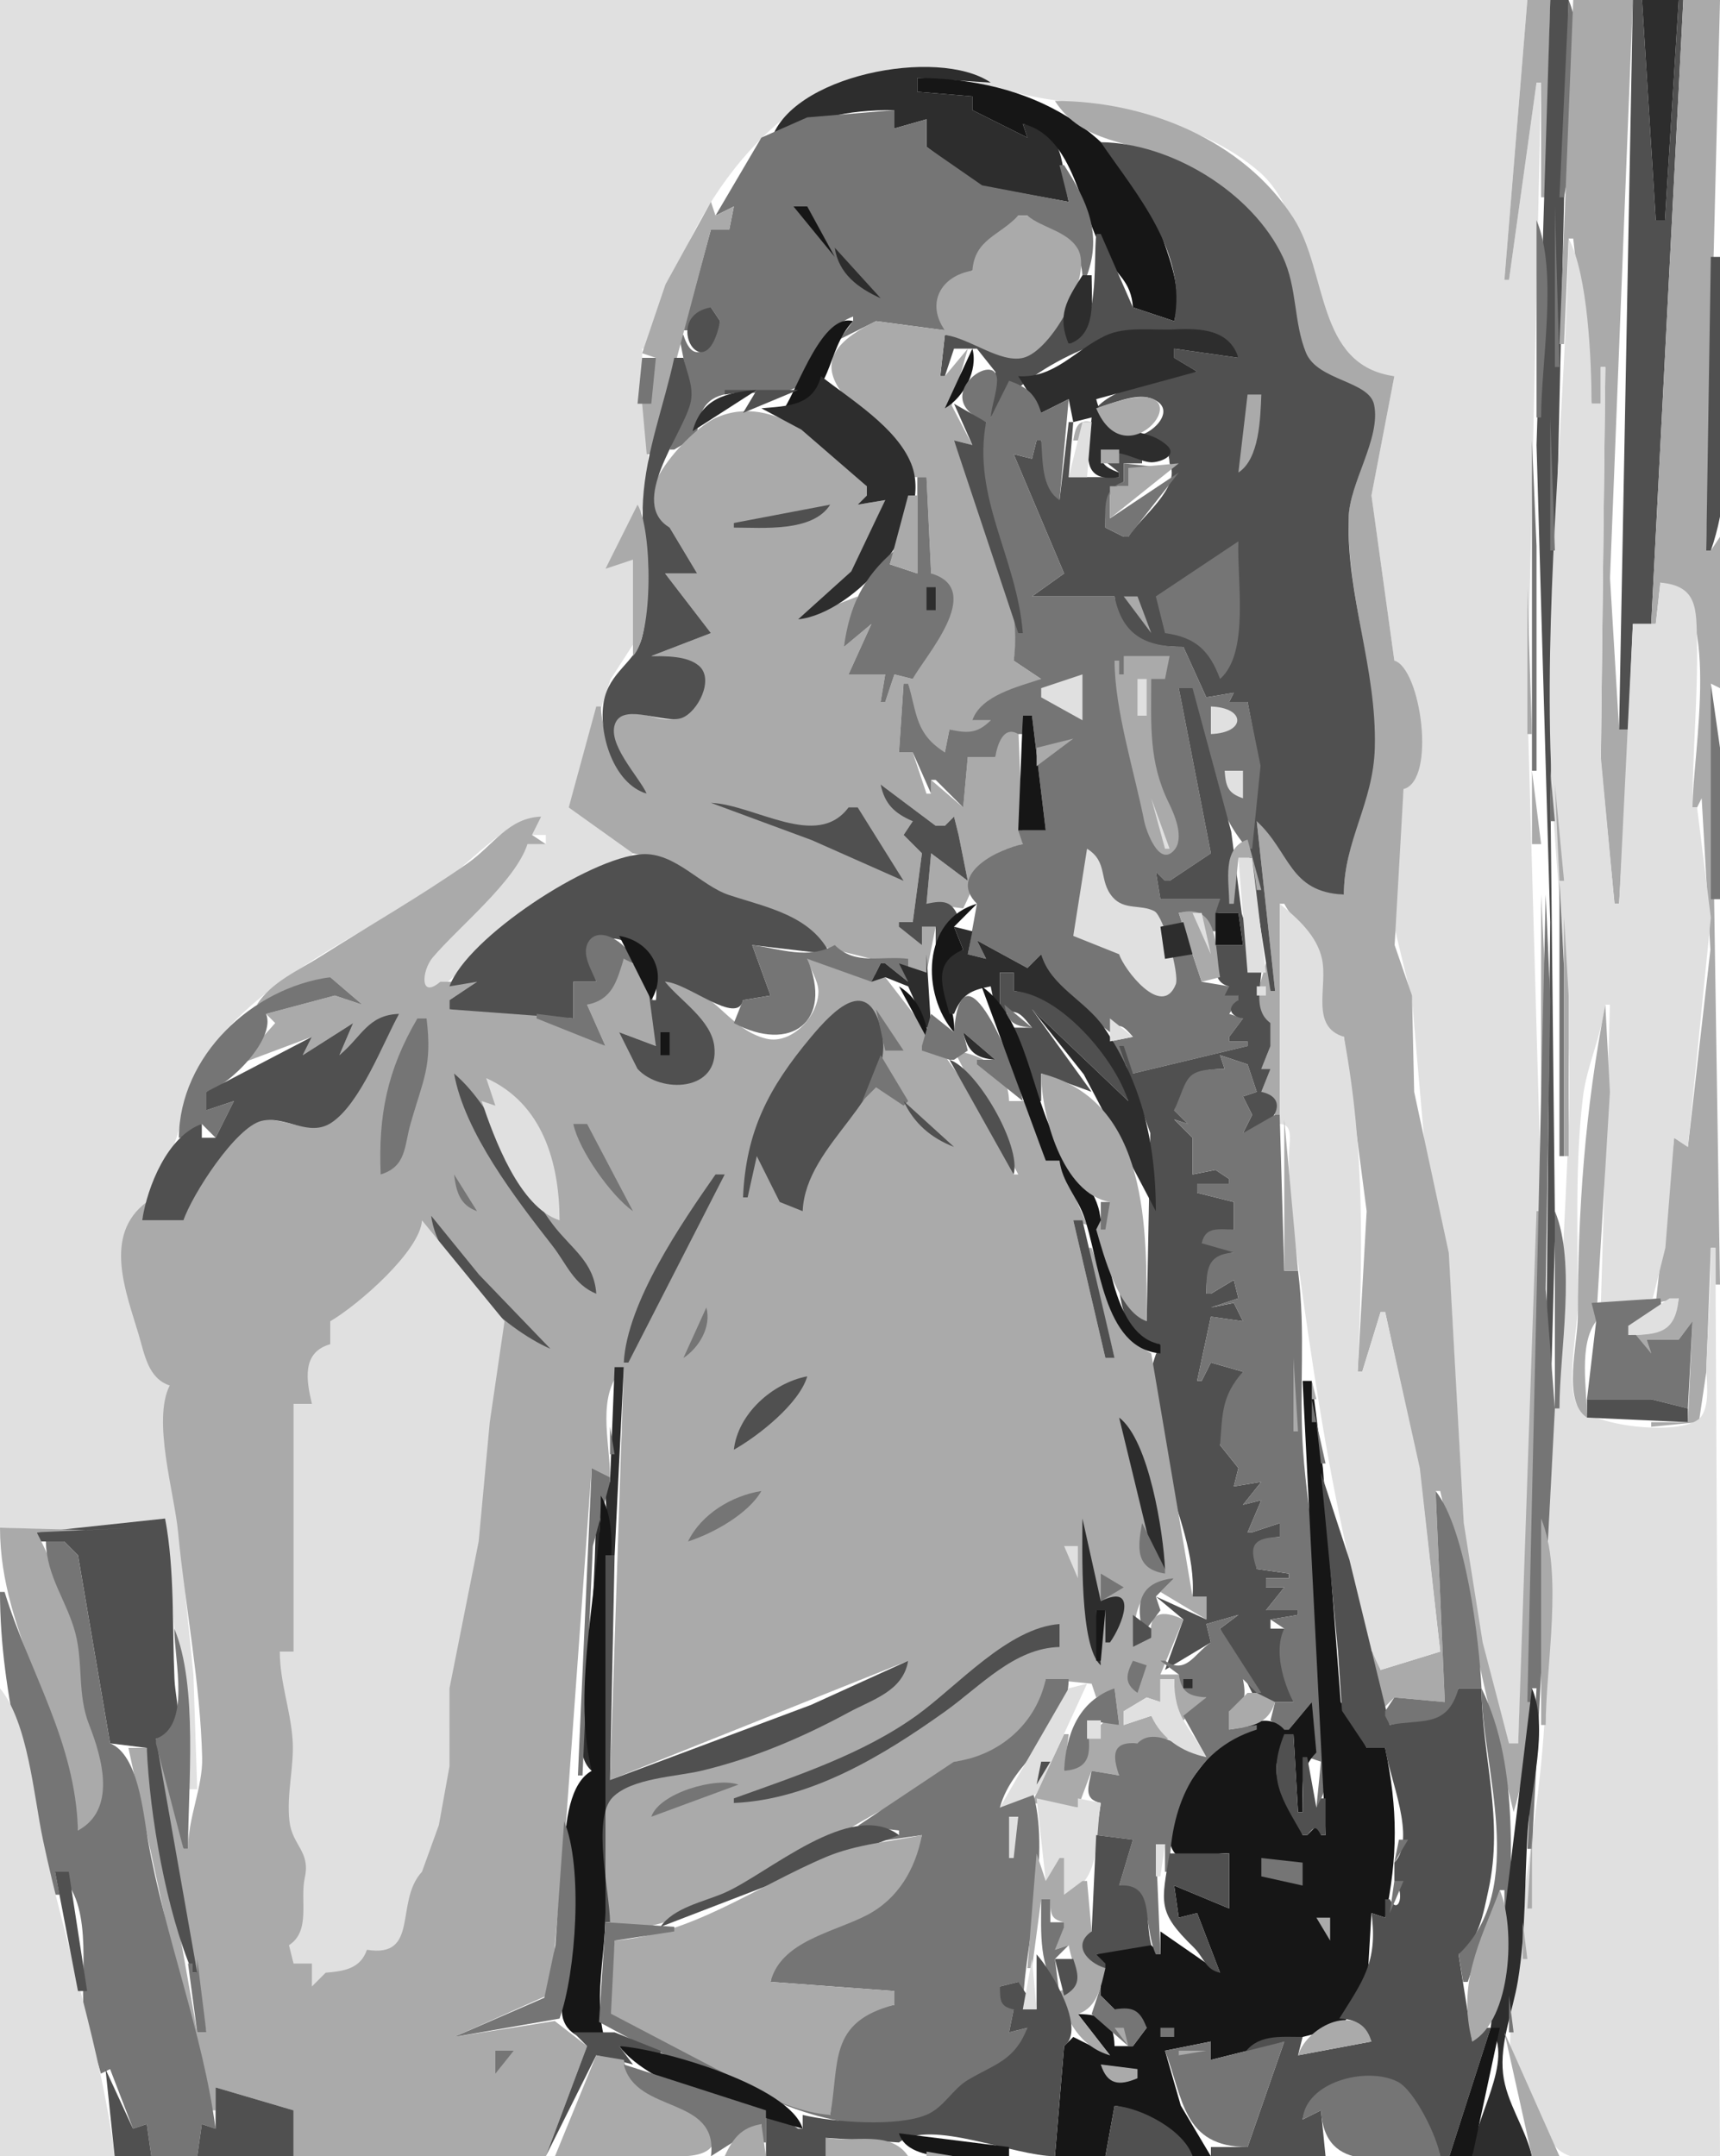 <?xml version="1.0"?>
<svg
    xmlns:rdf="http://www.w3.org/1999/02/22-rdf-syntax-ns#"
    xmlns="http://www.w3.org/2000/svg"
    xmlns:cc="http://web.resource.org/cc/"
    xmlns:xlink="http://www.w3.org/1999/xlink"
    xmlns:dc="http://purl.org/dc/elements/1.1/"
    xmlns:svg="http://www.w3.org/2000/svg"
    xmlns:inkscape="http://www.inkscape.org/namespaces/inkscape"
    xmlns:sodipodi="http://sodipodi.sourceforge.net/DTD/sodipodi-0.dtd"
    xmlns:ns1="http://sozi.baierouge.fr"
    viewBox="0 0 375 470"
  >
  <path
      d="m0 0v333l19 0.73 17-2.73 5 59h2l-0.83-25-4.259-42-0.911-21c-4.455-2.43-5.389-7.35-6.742-12-4.622-15.89-2.216-21.24 5.572-35.58 4.375-8.05 4.202-17.48 9.729-25.24 11.5-16.13 33.156-25.42 49.441-35.77 6.84-4.35 15.08-14.8 23-15.41l-2 4h3v2h-4c-3.57 6.7-11.94 14.62-17.124 20.54-2.282 2.6-7.332 5.92-6.067 10.12 1.498 4.98 9.211-3.98 10.611-5.22 10.62-9.35 27.52-14.35 36.58-24.44v-1l-15-8 9.14-27.96 5.26-8.14-0.4-17.9-6 2c1.63-3.21 4.94-5.09 6.41-8.3 5.47-11.94 1.49-27.21 1.59-39.7h3c3-23.722 22.5-55.499 48-59.675 14.24-2.332 24.59 3.442 38 5.375 15.6 2.249 32.93 4.918 45.52 15.724 13.44 11.527 9.62 42.937 29.48 44.576l-5 26 5 36c5.91 3.62 8.64 24.34 2 28l-2.49 28 4.34 18 3.92 45 4.1 11.04 3.26 58.87 4.12 26.05 5.75 21.04h2l4.98-121-2.98-106 3-135h-1l-6 43h-1l5-61h-333z"
      fill="#e0e0e0"
  />
  <path
      d="m333 0l-5 61h1l6-43h1v25h1l1-43h-5z"
      fill="#aaa"
  />
  <path
      d="m338 0l-3 97 2.98 104-0.98 107h1l1.04-39-1-95 3.96-174h-4z"
      fill="#505050"
  />
  <path
      d="m342 0l-2 43h1c2.08-11.219 5.48-32.326 1-43z"
      fill="#757575"
  />
  <path
      d="m343 0l-3 75h1l1-23h1l4 36h2v-8h1l-0.98 85.98 2.98 31.02h1l3-50h-1v12h-2l-1.98-33 4.98-126h-13z"
      fill="#aaa"
  />
  <path
      d="m356 0l-3 159h2l1-23h4l7-136h-1l-3 48h-2l-3-48h-2z"
      fill="#505050"
  />
  <path
      d="m358 0l3 48h2l3-48h-8z"
      fill="#2d2d2d"
  />
  <path
      d="m367 0l-7 136h1l1-9c13.81 2.59 7 37.56 7 49h1l1-2 1.91 33-4.91 43-3-2-4 36 5-1c-1.1 6.88-4.53 7.98-11 8l5 4-1-3h7l3-4-1 22h-8v1l10.4-1.03 1.62-10.97 0.98-27h1v8h1l-2-131 2 1v-33l-2 3h-1l3-120h-8z"
      fill="#aaa"
  />
  <path
      d="m168 31c9.38-5.39 16.08-7 27-7v4l7-2v6l11.23 8.397 19.77 3.603c-1.77-7.995-0.36-15.544-10-17l1 3-12-6v-3l-12-1v-3l16 1c-11.5-7.856-44.18-1.567-48 13z"
      fill="#2d2d2d"
  />
  <path
      d="m200 17v3l12 1v3l12 6-1-3c11.26 2.715 12.53 19.373 17.81 28.447 2.63 4.508 5.81 5.802 6.19 11.553l9 3c1.72-6.238-0.46-12.122-2.5-18-8.4-24.181-29.22-34.984-53.5-35z"
      fill="#161616"
  />
  <path
      d="m230 22c6.08 9.474 16.64 8.653 26 12.771 8.21 3.612 16.08 11.467 21.54 18.489 5.8 7.457 3.73 16.523 7.19 24.481 2.63 6.059 12.89 5.212 14.48 10.487 1.94 6.425-5.12 17.532-5.21 24.772-0.2 17.22 5.94 32.83 5.54 50-0.27 12.12-6.54 20.06-6.54 32-12.14-1.1-10.58-10.85-19-16l4 37h-1v-6h-1l-2 7c0.26 3.14-0.39 5.27 3 6v5l-2 5h2l-2 5 3 5h2l-1-46h1c1.95 3.75 5.74 6.34 7.44 10.17 2.72 6.15-2.87 17.42 5.56 18.83l4.96 38-1.96 35h1l4-13h1l7.56 35 4.44 39-13 4-1-4h-1l2 13 3-3 11 1-2-46h1l11.96 53 4.04 17c5.69-18.7 3.77-40.58 4-60 0.28-23.62 2-47.25 2-71h-1l-4 116h-2l-5.75-22.02-4.12-26.02-3.26-58.87-7.55-35.09-0.47-21-3.79-11 1.94-34c7.19-1.9 3.79-26.3-2-28l-4.99-36 4.99-26c-17.2-2.378-14.41-22.734-22.05-34.545-10.92-16.895-31.94-25.455-51.95-25.455z"
      fill="#aaa"
  />
  <path
      d="m166 30l-10 17 4-2-1 5h-4l-6 22h1l5-5 2 3c-1.3 4.779-5.53 10.804-8 3h-1l2.6 13.039-4.6 11.961h1l5-3c0.36-15.352 15.48-5.945 22.3-11.028 5.4-4.029 4.4-12.315 11.7-14.972v1l-3 4 8-4 15 2c-3.06-6.169-0.69-11.209 6-13l10-12h2c4.32 5.425 11.35 4.418 12 13h1c3.31-9.077 0.04-16.162-5-24h-1l2 8-18.89-3.603-12.11-8.397v-6l-7 2v-4l-19 1.585-10 4.415z"
      fill="#757575"
  />
  <path
      d="m240 31c7.8 11.414 18.94 23.957 16 39l-9-3-7-16h-1c-0.7 7.051 0.92 20.223-6 24l-1-9h-1c-5.18 16.844-12.1 8.028-25 7l-1 9h1l2-6h5l4.06 5.111-2.06 9.889h1c7.42-10.588 25-18.768 37.98-19.025 6.49-0.128 12.7-0.5 16.02 6.025l-14-2v2l5 3c-5.79 0.477-18.33 3.442-22 8 3.27-0.92 8.4-3.305 11.77-2.223 6.15 1.972 1.07 7.611-2.77 8.223v1c4.09 0.133 6.79 0.496 7 5 2.62 5.22-6.31 11.72-9 16h-1l-4-2c0.02-4.42-0.15-7.71 4-10v-4h4v-1l-4-2h-1l-4 1h-1l5 4v1h-11l1-12h-1l-2 17-4-13h-1l-1 4-4-1 11 26-7 5h18c1.03 9.33 6.72 11 15 11l5 11 6-1-1 2h4l2.65 13.91-3.34 12.96 5.69 36.13h1l-4-37c7.37 6.81 7.04 15.44 19 16 0-11.8 6.42-19.88 6.74-32 0.46-17.17-6.14-32.82-5.72-50 0.18-7.83 7.09-17.432 5.57-24.772-1.09-5.265-12.34-5.185-14.86-11.357-2.7-6.615-1.87-14.111-5.04-20.853-6.63-14.089-24.45-24.892-39.69-25.018z"
      fill="#505050"
  />
  <path
      d="m155 44l-9.91 18.004-5.09 14.996 3 1-3 10 1 11h1l13-49h4l1-5-4 2-1-3z"
      fill="#aaa"
  />
  <path
      d="m173 45l9 11-6-11h-3z"
      fill="#161616"
  />
  <path
      d="m339 45v35h1l-1-35z"
      fill="#757575"
  />
  <path
      d="m222 47c-4.19 4.452-9.48 5.121-10 12-6.9 1.124-10.15 7.108-6 13l-15-2c-1.79 0.826-3.41 1.747-5.04 2.889-14.96 10.525 10.51 20.586 13.04 31.111h3l1 21c10.95 6.7-1.72 16.35-4 23l-4-1-2 6h-1l1-6h-8l5-11-6 5 3-11-13 5 11.6-9.66 7.4-16.34-6 1 2-2v-2c-7.84-8.088-19.98-20.674-32.96-14.911-6.03 2.676-21.9 19.741-10.04 23.911l6 10h-7l10 13-13 5c2.03 0.09 4.01 0.18 6 0.68 6.68 1.69 6.83 9.43 0.66 12.46-3.66 1.8-7-0.57-10.64-0.77-1.67-0.09-3.65 0.3-4.31 2.06-1.82 4.87 4.86 11.96 7.29 15.57-6.41-3.16-9.64-12.13-10-19h-1l-6 22 14 10c7.46 1.28 12.36 5.74 19.02 8.61 7.19 3.1 17.17 3.66 20.98 11.39l24 6 2-10h-3v4l-5-5h3l2-15-4-4 2-3-7-8 12 9h2l2-2 1 4 2 10-8-6-1 11 8 1c4.15-8.28 3.38-11.68 13-14l-1-26c-3.67 1.56-4.69 3.03-5 7h-6l-1 11-7-6v3h-1l-3-9h-3l1-15h1c1.58 6.62 0.92 11.92 8 15l1-5c3.73 1.09 6.74 1.48 9-2h-4l15-9-6-4c2.83-15.48-7.84-33.8-13-48l4 1-4.51-8.63 3.51-12.37-5 6h-1l1-9c5.38 0.698 11.95 6.136 17 5.016 6.19-1.372 15.4-17.978 11.97-23.803-2.27-3.872-7.7-4.495-10.97-7.213h-2z"
      fill="#aaa"
  />
  <path
      d="m335 48v43h1c0-12.219 3.71-31.774-1-43z"
      fill="#757575"
  />
  <path
      d="m342 52c-0.76 36.998-4.96 73.76-3.98 111 0.72 27.66 4.99 54.98 3.96 83-1.47 39.9-4.96 79.78-4.98 120-0.01 26.58-7.22 52.75-7.74 79-0.1 4.96 7.08 21.32 11.06 23.97 6.98 4.65 26.34 1.03 34.68 1.03l-1-198h-1c0 8.41-0.59 16.64-0.96 25-0.15 3.46 0.96 8.64-1.07 11.68-3.11 4.67-25.25 2.34-27.35-2.83-2.14-5.24 0.38-16 0.38-21.85 0-14.55-0.64-30.54 1.13-44.96 0.82-6.67 3.98-13.18 4.87-20.04h1l-2 66 11.35-2.03 2.74-10.97 1.91-24 3 2 5-50-3-24h-1c0-12 1.2-24.07 0.98-36-0.14-7.23 0.2-12.31-7.98-13l-1 9h-5l-3 61h-1l-2.98-32 0.98-85h-1v8h-2c-0.03-9.233-0.75-28.002-5-36z"
      fill="#e0e0e0"
  />
  <path
      d="m182 54c0.82 5.605 5.04 8.786 10 11l-10-11z"
      fill="#2d2d2d"
  />
  <path
      d="m373 56l-1 64h1c6.55-18.33 2-44.558 2-64h-2z"
      fill="#505050"
  />
  <path
      d="m236 60c-3.44 5.4-5.6 8.743-3 15 6.13-2.016 5-9.609 5-15h-2z"
      fill="#2d2d2d"
  />
  <path
      d="m157 70l-2-3c-11.16 1.932-1.16 18.923 2 3z"
      fill="#505050"
  />
  <path
      d="m171 89c11.04-1.761 8.72-12.498 15-19-6.65-1.816-11.96 14.331-15 19z"
      fill="#161616"
  />
  <path
      d="m222 82l5 8 6-3 1 5 4-1c-0.51 6.455-3.26 14.44 6 13v-1c-1.23-0.38-5.47-2.07-2.57-3.863 2.43-1.508 6.88 1.563 9.55 1.633 1.86 0.05 6.01-1.437 3.36-3.766-5.58-4.896-13.12-0.763-15.34-10.004l22-6-5-3v-2l14 2c-1.94-6.217-8.28-6.479-14-6.196-4.75 0.235-10.6-0.721-15 1.36-6.69 3.17-11.07 9.317-19 8.836z"
      fill="#2d2d2d"
  />
  <path
      d="m212 76l-6 13c4.09-2.328 7.3-8.302 6-13z"
      fill="#161616"
  />
  <path
      d="m140 78l-1 10h3l1-10h-3z"
      fill="#757575"
  />
  <path
      d="m147 78c-2.21 10.343-6.16 20.289-6.81 31-0.57 9.28 2.1 20.83-0.22 29.94-1.38 5.43-7.19 7.45-8.35 14.06-1.21 6.9 2.14 17.85 9.38 20-1.71-3.76-8.95-11.1-6.76-15.56 2.05-4.17 10.68 0.43 14.42-0.95 3.47-1.29 7.13-8.43 3.74-11.35-2.6-2.24-7.19-2.07-10.4-2.14l13-5-10-13h7l-6-10c-9.1-5.37 2.7-20.104 4.5-26.996 0.92-3.532-0.75-6.634-1.5-10.004h-2z"
      fill="#505050"
  />
  <path
      d="m215 92c-5.38 17.51 8.7 33.58 6 52l6 4c-5.06 1.7-13.15 3.59-15 9h4c-2.86 2.91-5.11 2.88-9 2l-1 5c-6.43-4.05-6.04-8.37-8-15h-1l-1 15h3l4 9v-3h1l6 6 1-11h6c0.42-2.64 1.76-6.94 5-5h1v-4h2l3 25h-6l1 3c-4.9 0.91-16.65 6.4-10 13l-2 11 4 1-2-4 11 6 3-3c1.07 6.88 9.75 12.77 15 17 1.98-2.48 3.12-1.17 5 1l-5 1v1l5 6 25-6v-1h-4v-1l3-4-3-1 2-3v-1l-2-2-6-1-5-15c4-0.66 5.8 0.05 7 4h1l1-7h-13l-1-6 2 2h1l9-6-7-36c4.96 2.96 4.4 7.94 5.6 13 2.03 8.58 3.58 15.16 9.4 22h1l1.83-18.09-2.83-13.91h-4l1-2-6 1-5-11c-8.07-0.01-13.29-2.42-15-11h-18l7-5-11-26 4 1 1-4h1c0.35 4.43 0.05 10.44 4 13l2-22-6 3c-1.15-3.999-3.1-5.658-7-7l-4 8c0.21-2.669 1.3-5.282 1.38-7.941 0.23-7.45-15.42 3.718-2.38 8.941z"
      fill="#757575"
  />
  <path
      d="m179 82c-1.7 6.526-7.16 6.464-13 7l8.72 4.648 14.28 12.352v2l-2 2 6-1-7.4 15.55-11.6 10.45c12.26-1.26 29.91-20.88 24.65-33.95-3.19-7.907-13.2-13.982-19.65-19.05z"
      fill="#2d2d2d"
  />
  <path
      d="m158 85v1l7-1-3 5 12-5h-16z"
      fill="#505050"
  />
  <path
      d="m151 94l14-9c-6.76 0.539-12.1 1.894-14 9z"
      fill="#2d2d2d"
  />
  <path
      d="m239 89c6.79 16.2 23.84-6.144 6-1.87-2.07 0.496-4.01 1.12-6 1.87m33-3l-2 17c4.61-2.98 4.78-11.826 5-17h-3z"
      fill="#aaa"
  />
  <path
      d="m208 88l4 9-4-1 14 42h1c-1.31-16.53-11.12-29.54-8-46l-7-4z"
      fill="#505050"
  />
  <path
      d="m234 96h1l3-4c-3.04-0.688-3.55 1.242-4 4z"
      fill="#aaa"
  />
  <path
      d="m338 91v29h1l-1-29z"
      fill="#757575"
  />
  <path
      d="m236 92l-3 12h4l1-12h-2z"
      fill="#e0e0e0"
  />
  <path
      d="m334 96v72h1v-49l-1-23z"
      fill="#757575"
  />
  <path
      d="m240 98v3h4v-3h-4z"
      fill="#aaa"
  />
  <path
      d="m245 101v4c-4.7 1.56-4 5.65-4 10l4 2h1l11-14-15 10v-7h4v-4h8l-9-1z"
      fill="#757575"
  />
  <path
      d="m246 102v4h-4v7l15-12-11 1z"
      fill="#aaa"
  />
  <path
      d="m200 104v21l-6-2 1-3c-6.85 5.87-9.77 12.07-11 21l6-5-5 11h8l-1 6h1l2-6 4 1c2.3-4.58 16.05-19.47 4-23l-1-21h-2z"
      fill="#757575"
  />
  <path
      d="m198 108l-4 15 6 2v-17h-2m-59 2l-7 14 6-2v21c4.48-4.51 4.23-27.54 1-33z"
      fill="#aaa"
  />
  <path
      d="m160 114v1c6.36 0 17.19 1.04 21-5l-21 4z"
      fill="#505050"
  />
  <path
      d="m252 130l2 8c6.66 0.92 9.69 3.77 12 10 6.5-5.73 3.64-21.61 4-30l-18 12z"
      fill="#757575"
  />
  <path
      d="m202 128v5h2v-5h-2z"
      fill="#2d2d2d"
  />
  <path
      d="m333 128v32h1l-1-32m-88 2l6 8-3-8h-3m0 13v4h-1v-3h-1c0.03 10.79 4.28 24.01 6.47 35 0.41 2.05 3.21 10.07 6.51 6.34 2.32-2.63 0.1-7.77-1.16-10.34-4.44-9.01-3.82-17.07-3.82-27h3l1-5h-10z"
      fill="#aaa"
  />
  <path
      d="m227 150v2l9 5v-10l-9 3m21-2v8h2v-8h-2z"
      fill="#e0e0e0"
  />
  <path
      d="m373 149v47h2v-33l-2-14z"
      fill="#757575"
  />
  <path
      d="m257 150l7 36-9 6h-1l-2-2 1 6h13l-1 3h5l1 7h-6c0.04 3.52-0.96 8.14 3 9l-1 2h3v1c-2.66 1.54-1.87 3.54 1 4l-3 4v1h4v1l-25 6-2-6h-1l6.79 19-0.79 41-5-7h-1c0.81 5.89 2.38 11.47 9 12-8.48 16.31 8.32 37.7 7 55h3v5l-11-5 6 5-4 11 10-6-1-4 7-2-4 3 8 16h8l-2-16h-3v-2l6-1v-1h-7l4-5h-4v-2h5v-1l-7-1c-0.97-4.89-0.29-6.6 5-7v-3l-6 2h-1l3-7-4 1 4-5-6 1 1-4-4-5 5-16-7-2-2 4h-1l3-14 7 1-2-4-5 1 6-2-1-4-5 3h-1c0.06-5.01 0.59-8.14 6-9-2.06-2.83-3.66-2.71-7-2l7-3v-6l-8-2v-2h7v-1l-3-2-5 1v-8l-4-4 3 1-3-3c3.96-6.1 2-8.97 11-9l-1-3 6 2 2 6-3 1 2 4-2 4c5.52-0.09 11.21-7.46 4-9l2-5h-2l2-5v-5c-3.48-2.5-2.34-7.07-2-11l-4.26-12.83-2.3-17.89-8.44-31.28h-3z"
      fill="#505050"
  />
  <path
      d="m264 154v6c7.67-0.25 7.67-5.75 0-6z"
      fill="#e0e0e0"
  />
  <path
      d="m223 156l-1 25h6l-3-25h-2z"
      fill="#161616"
  />
  <path
      d="m226 163v4l8-6-8 2z"
      fill="#aaa"
  />
  <path
      d="m267 168c0.26 3.41 0.68 4.9 4 6v-6h-4z"
      fill="#e0e0e0"
  />
  <path
      d="m334 168v16h2l-2-16z"
      fill="#aaa"
  />
  <path
      d="m338 168v11h1l-1-11z"
      fill="#757575"
  />
  <path
      d="m192 171c0.91 4.3 3.02 6.27 7 8l-2 3 4 4-2 15h-3v1l5 4v-4h3v4h1l4-6c-1.48-3.68-3.27-3.79-7-3l1-11 8 6-2-10-1-4-2 2h-2l-12-9z"
      fill="#505050"
  />
  <path
      d="m339 171l1 21h1l-2-21z"
      fill="#aaa"
  />
  <path
      d="m251 174l3 11h1l-4-11z"
      fill="#e0e0e0"
  />
  <path
      d="m155 175l22 8.13 20 8.87-10-16h-2c-6.9 9.28-20.32-0.56-30-1z"
      fill="#505050"
  />
  <path
      d="m56 219l16-6 7 6-6-2-15 4 2 2-8 9 16-6-2 4 11-7-3 7 13-9c-5.348 6.64-8.163 19.14-15.478 23.68-4.703 2.93-10.167-1.67-15.352-0.38-5.46 1.36-15.071 16.24-16.17 21.7h-9l1-4c-9.683 7.2-4.449 19.8-1.742 28.98 1.286 4.37 2.076 9.48 6.742 11.02-3.839 7.58 1.012 23.4 1.83 32 1.546 16.24 4.86 32.89 5.246 49.17 0.15 6.32-3.076 12.96-3.076 19.83h-1l-4-23h-2l11 63h-2l-11-62h-4l17 79h2v-5l17 5v10h55l9-24-7.06-5.48-21.94 3.48 20.97-9.34 3.16-33.62 5.87-81.04 4 2c0-7.99-3.11-17.94 3-24l-3 90 65-26c-1.76 5.77-7.02 7.56-12 10.19-11.25 5.94-22.44 11.26-35 13.99-4.71 1.03-14.77 1.51-17.97 5.56-4.28 5.4-0.03 22.51-0.03 29.26 19.58-0.57 41.37-16.55 57.96-25.75 5.24-2.91 15.04-5.34 17.04-11.25 10.14-0.68 18.73-7.83 20-18l10 1 1 3 4-2 1 8-3-1-4 4c0.56 4.35-0.61 6.28-5 7l1-8h-1l-7 15 10 1 3-8 6 1c-0.85-4.28-0.91-6.53 4-7l7-1v-1l-4-4-6 2v-3l5-3 3 1v-5h3v11l7-7c-3.58-0.57-4.94-1.51-6-5h-4l5-12c-4.6-2.18-7.74-1.67-7 4l-4 2c0.15-7.14 1.12-13.44 9-15l-3 3 10 6v-5h-3l-9-53c-8.07-3.97-10.07-15.16-13-23h-1l6 24h-2l-7-30 3 1-6-14h-3l-4-13h-4c-0.21-6.95-5.4-9.98-12-11l14 27h-1c-6.52-15.88-17.86-29.79-28-43l-17-4c0.6 2.25 2.38 4.68 2.43 7 0.11 5.37-5.8 11.75-11.34 10.41-8.8-2.13-11.79-12.08-22.09-12.41 2.58 4.84 9.57 8.39 10.46 14.04 1.62 10.29-11.46 8.77-16.46 4.96l3-1-7-7 8 3c0.42-6.3-0.35-16.56-7-19-2.03 4.66-2.9 8.21-8 10l4 9-17.17-8.21-16.83 0.21v-2l6-4h-8c-4.6 3.92-4.022-2.5-1.67-5.28 5.75-6.78 18-16.57 20.67-24.72h4l-3-2 2-4c-7.16 0.24-10.45 6.25-16 10.14-10.397 7.28-21.325 13.49-32 20.27-4.862 3.09-10.853 5.63-14 10.59m212-22h1l1-10h3l1 7h1l-3-11c-5.67 1.88-4 9.01-4 14z"
      fill="#aaa"
  />
  <path
      d="m237 185l-3 19 10 4c1.01 3.26 9.33 14.12 12.34 6.57 0.86-2.15-2.64-14.93-4.67-15.97-2.99-1.53-6.56-0.15-9.07-3.03-3.15-3.63-0.92-7.7-5.6-10.57z"
      fill="#e0e0e0"
  />
  <path
      d="m98 215l6-1-6 4v2l27 2v-8h5c-3.92-16.24 14.55-9.19 13 4h-1v-5h-1l2 15-8-3 4 8c5.05 5.47 17.92 4.95 16.73-4.96-0.69-5.74-7.36-9.85-10.73-14.04 4.79 0.1 15.78 9.68 17 4l6-1-4-11 17 2c-4.12-8.44-13.8-10.19-22-12.89-6.25-2.05-11.77-9.33-19-8.92-11.46 0.67-38.17 18.21-42 28.81z"
      fill="#505050"
  />
  <path
      d="m270 187l2 25h4l-3-25h-3z"
      fill="#e0e0e0"
  />
  <path
      d="m340 192v60h1v-41l-1-19z"
      fill="#757575"
  />
  <path
      d="m336 195v64h1v-44l-1-20z"
      fill="#aaa"
  />
  <path
      d="m337 195l-4 176h1v-3h1l-2 35h1l5-96-2-26 1-63-1-23z"
      fill="#757575"
  />
  <path
      d="m208 225c0.6-7.4-6.35-12.78 2-18l-2-5 5-5c-12.1 3.44-12.13 19.85-5 28z"
      fill="#161616"
  />
  <path
      d="m279 197v48c3.25 0 2 4.28 2 7 0 7.39 0.83 14.78 1.83 22 3.02 21.72 6.09 42.65 10.84 64 1.95 8.8 3.11 17.98 7.33 26l13-4-4.44-39.98-7.56-34.02h-1l-4 13h-1c1.08-25.12 1.64-48.02-3-73-7.42-2.25-3.47-10.88-4.77-16.96-1.08-5.06-5.33-8.9-9.23-12.04z"
      fill="#e0e0e0"
  />
  <path
      d="m257 199l5 15 4-1c-1.15-6.2-0.1-16.37-9-14z"
      fill="#aaa"
  />
  <path
      d="m260 199l4 9-2-9h-2z"
      fill="#e0e0e0"
  />
  <path
      d="m265 199v7h6l-1-7h-5z"
      fill="#161616"
  />
  <path
      d="m341 200v52h1v-35l-1-17z"
      fill="#aaa"
  />
  <path
      d="m253 202l1 7 6-1-2-7-5 1m-45 0l2 5c-6.76 2.83-4.54 8.18-3 14h1c1.72-4.22 3.62-5.17 8-6l1 5h1v-8h3v4c10.27 1.5 20.81 15.2 25 24l-21-20 11.28 14.17 15.72 29.83c0-14.54-2.95-27.82-11.3-40.04-4.04-5.9-11.72-8.97-13.7-15.96l-3 3-11-6 2 4-4-1 1-5-4-1z"
      fill="#2d2d2d"
  />
  <path
      d="m130 214h-5v8l-8-1v1l15 6-4-9c5.53-1.15 6.43-5.02 8-10l2 1c0.09-3.42-7.2-8.92-9.73-4.67-1.59 2.69 0.77 6.16 1.73 8.67z"
      fill="#757575"
  />
  <path
      d="m135 204l7 14c3.69-6.16-0.11-12.85-7-14z"
      fill="#161616"
  />
  <path
      d="m164 206l4 11-6 1-2 5c12.31 6.61 21.84-0.24 16-14l14 5 2-4h1l5 4v-5c-5.9-0.73-11.47 1.51-16-3-5.87 3.26-11.75 0.81-18 0z"
      fill="#757575"
  />
  <path
      d="m202 208v4l-6-2 2 4-5-4h-1l-2 4 3-1 5 2 4 9h1l-1-16m30 2l4 4-4-4z"
      fill="#2d2d2d"
  />
  <path
      d="m218 212v9h1c2.87-1.38 4.14 0.73 6 3h-4l4 16h2v-6l11 4-13-18 21 20c-2.95-9.23-14.76-23.26-25-24v-4h-3z"
      fill="#505050"
  />
  <path
      d="m39 248h1l4-3 3 3 4-8-6 2v-4c5.248-1.45 15.251-11.8 13-17l15-4 6 2-7-6c-17.08 2.32-32.851 17.2-33 35z"
      fill="#757575"
  />
  <path
      d="m196 215l7 13c-1.3-5.35-2.01-9.88-7-13z"
      fill="#161616"
  />
  <path
      d="m208 225l-5-4-2 7v1l6 2h1l3-2-1-4 7 6h-4v1l10 8c-1.52-7.75-13.4-36.63-15-15z"
      fill="#757575"
  />
  <path
      d="m214 215l14 38h3c0.64 4.76 3.67 7.64 5.28 12 3.4 9.26 4.11 29.04 16.72 30v-2c-10.22-1.66-11.65-20.6-13.3-28.83-1.12-5.59-6.43-10.35-9.19-15.21-5.59-9.84-6.73-27.35-16.51-33.96z"
      fill="#161616"
  />
  <path
      d="m274 215v2h2v-2h-2z"
      fill="#e0e0e0"
  />
  <path
      d="m162 261h1l2-9 5 10 5 2c0.65-15.03 20.37-24.59 17.24-39-2.8-12.85-10.56-4.77-15.52 1.17-9.15 10.96-14.1 20.39-14.72 34.83z"
      fill="#505050"
  />
  <path
      d="m219 219c0.65 3.91 2.14 4.7 6 5l-6-5z"
      fill="#757575"
  />
  <path
      d="m350 219c-4.42 22.8-6 44.54-6 68 0 5.94-3.46 18.46 2 22 0-6.24-1.88-15.88 2-21l3-50-1-19z"
      fill="#aaa"
  />
  <path
      d="m191 220l2 9h4l-6-9z"
      fill="#757575"
  />
  <path
      d="m74 230l3-7-11 7 2-4-23 12v4l6-2-4 8h-3v-3c-7.441 2.6-11.899 13.65-13 21h9c1.805-5.46 11.412-20.41 17.089-21.69 5.205-1.18 10.238 3.7 15.206 0.38 6.281-4.2 11.13-17.19 14.705-23.69-6.841 0.22-8.161 5.05-13 9z"
      fill="#505050"
  />
  <path
      d="m91 222c-6.62 11.29-8.549 21.22-8 34 5.634-1.76 5.094-6.08 6.495-11 2.798-9.84 4.774-12.59 3.505-23h-2z"
      fill="#757575"
  />
  <path
      d="m242 222v5l5-1-5-4z"
      fill="#e0e0e0"
  />
  <path
      d="m144 225v5h2v-5h-2z"
      fill="#161616"
  />
  <path
      d="m210 225c1.03 4.21 2.68 5.66 7 6l-7-6z"
      fill="#2d2d2d"
  />
  <path
      d="m192 230l-4 10 3-3 6 4 1-1-6-10m74 0l1 3c-9.06 0.01-7.79 1.92-11 9l3 3-3-1 4 4v8l5-1 3 2v1h-7v2l8 2v6c-3.36 0-6.2-0.72-7 3l7 2c-5.91 0.46-5.98 3.74-6 9h1l5-3 1 4-6 2 5-1 2 4-7-1-3 14h1l2-4 7 2c-4.68 5.3-4.47 9.12-5 16l4 5-1 4 6-1-4 5 4-1-3 7h1l6-2v3c-5.67 0.19-6.82 1.73-5 7l7 1v1h-5v2h4l-4 5h7v1l-6 1 3 2c-2.3 4.62-0.32 11.54 2 16h-4l-1 4 3 2h1l5-6-1 11v1l3 1-1 10c4.8-7.02 2-21.68 2-30-0.01-15.98-3.82-32.02-4.91-48-0.91-13.35 0.64-25.41-1.09-39h-3l-1-34h-1l-7 4 2-4-2-4 3-1-2-6-6-2z"
      fill="#757575"
  />
  <path
      d="m207 231l14 25c1.73-6.24-8.07-23.06-14-25m-108 3c2.29 12.86 13.5 27.35 21.41 37.49 3.16 4.05 4.63 8.48 9.59 10.51-0.47-6.98-5.42-9.78-9.4-15-7.64-10.02-12.09-24.86-21.6-33z"
      fill="#505050"
  />
  <path
      d="m227 234c0.01 8.9 4.56 26.21 15 28l-3 6c1.68 5.84 4.89 17.88 11 20 0-19.72 0.73-48.08-23-54z"
      fill="#aaa"
  />
  <path
      d="m106 235l2 6-3-1c2.74 8.11 8.22 23.15 17 26-0.04-12.63-3.72-25.48-16-31z"
      fill="#e0e0e0"
  />
  <path
      d="m197 240c2.28 4.89 5.99 8.06 11 10l-11-10z"
      fill="#505050"
  />
  <path
      d="m280 244v33h3l-3-33z"
      fill="#aaa"
  />
  <path
      d="m125 245c1.2 5.7 8.24 15.66 13 19l-10-19h-3m-26 11c0.476 3.78 1.24 6.65 5 8l-5-8z"
      fill="#757575"
  />
  <path
      d="m156 256c-7.4 10.6-19.28 27.87-20 41h1l21-41h-2z"
      fill="#505050"
  />
  <path
      d="m240 262v6h1l1-6h-2m99 2v43h1c0-12.22 3.71-31.77-1-43z"
      fill="#757575"
  />
  <path
      d="m94 265c1.471 11.24 15.97 24.67 26 29l-15.57-16.17-10.43-12.83z"
      fill="#505050"
  />
  <path
      d="m92 266c-0.363 6.62-13.844 18.41-20 22v5c-6.213 1.76-5.247 7.76-4 13h-4v54h-3c0.018 6.62 2.285 12.54 2.776 19 0.452 5.95-1.366 11.94-0.667 17.98 0.616 5.33 4.618 6.53 3.342 12.3-1.104 5 1.366 11.6-3.451 14.72l1 4h4v5l3-3c4.077-0.36 7.557-0.86 9-5 11.567 1.87 5.977-10.53 12-17l3.683-10.18 2.317-12.82 0.001-17 6.359-32 2.42-26 3.22-22-18-22z"
      fill="#e0e0e0"
  />
  <path
      d="m234 266l7 30h2l-7-30h-2z"
      fill="#505050"
  />
  <path
      d="m362 283l-15 1 1 4-2 17h14l8 2 1-19-3 4h-7l1 3-5-6c3.72-0.26 8.01-1.54 7-6z"
      fill="#757575"
  />
  <path
      d="m364 283l-9 6v2c6.76 0 10.32-0.56 11-8h-2z"
      fill="#e0e0e0"
  />
  <path
      d="m154 285l-5 11c3.46-2.27 6.14-6.86 5-11z"
      fill="#757575"
  />
  <path
      d="m282 296v16h1l-1-16z"
      fill="#aaa"
  />
  <path
      d="m134 298l-1 25h-3c0 14.56-0.78 30.42-2.17 45-0.47 5-3.03 14.33 1.17 18l2-60h1l1 13h1l2-41h-2z"
      fill="#2d2d2d"
  />
  <path
      d="m160 316c5.36-3.02 14.28-10.05 16-16-7.56 1.46-15.13 8.16-16 16z"
      fill="#505050"
  />
  <path
      d="m284 301l5 99h-1v-3l-3 3h-1c-2.58-7.49-10.22-13.94-2-22l1 17h1c0-4.89-0.69-9.39 3-13l-1-11-5 6h-1c-7.32-8.01-21.54 11.06-23.6 17-1.02 2.93-2.71 8.34 0.49 10.63 2.58 1.83 7.9-1.05 11.11-0.63v12l-12-5 1 7 4-1 5 13-13-9v5l-3-3h-1l-10 3 1 7v2l3 3c3.76-0.12 5.14 0.75 7 4l-3 4h-4c-0.19-5.78-2.46-6.87-8-7l7 9-8-4-2 2-2 24h11l2-11c5.78 0.76 14.26 5.89 17 11h4l-6.56-11.04-3.44-11.96 10-2v4l28-7 5.97-7.3 1.03-17.7 3 1c2.78-13.5 2.79-23.48 0-37h-4l-5.69-10.02-3.89-50.98-2.42-19h-2z"
      fill="#161616"
  />
  <path
      d="m286 301v4h1l-1-4z"
      fill="#aaa"
  />
  <path
      d="m286 305v5h1l-1-5z"
      fill="#757575"
  />
  <path
      d="m346 305v4l22 1v-3l-8-2h-14z"
      fill="#505050"
  />
  <path
      d="m244 309l8 33h2c-0.36-7.96-3.5-28.12-10-33z"
      fill="#2d2d2d"
  />
  <path
      d="m287 310l1 9h1l-2-9m-154 1v6h1l-1-6m-4 9l-3 67h1l2.26-50 3.74-14v-1l-4-2z"
      fill="#757575"
  />
  <path
      d="m288 321l3.71 39 0.88 12.91 5.41 8.09h4c0.88 6.54 6.94 19.85 2 25v4c2.39 2.41 0.98 7.72-1 4h-1v4l-3-1c1.5 10.75-2.06 15.03-7 23 3.83 0.09 5.44 1.55 7 5l-16 3 1-4c-5 0-10.05-0.67-13 4l9-3-8 23h-8v2h25l-1-10-4 2c1.2-7.5 14.21-12.04 20.69-7.82 3.51 2.29 8.3 11.75 9.31 15.82h2l9-28h-1l-3 3-3-19c4.44-2.8 5.44-9.13 6.51-14 3.41-15.55-1.38-28.86-1.51-44h-5c-3.66 8.12-7.8 6.02-15 8l-8.79-36-6.21-19z"
      fill="#505050"
  />
  <path
      d="m150 336c5.43-1.73 13.13-5.99 16-11-6.47 1.03-13.09 5.03-16 11m163-11l2 46-11-1-2 3v1l1 2c7.1-1.39 12.56 0.71 15-8h5c-0.49-10.6-3.41-34.66-10-43z"
      fill="#757575"
  />
  <path
      d="m131 326c0 19.1-6.49 41.14-2 60-9.29 5.12-4.98 32.56-5 42-0.01 3.46-2.17 8.78-1.28 11.92 1.18 4.18 5.62 4.96 9.28 5.08-2.71-8.75 0.02-18.77 0-28v-61c0-8.72 3.57-22.37-1-30z"
      fill="#161616"
  />
  <path
      d="m8 334v2h6l3 3 7 41 8 1c0.636 14.82 4.221 35.37 10 49h1l-9-51c6.972-1.52 4.28-7.5 4.039-13-0.505-11.54 0.072-23.63-2.039-35l-28 3z"
      fill="#505050"
  />
  <path
      d="m236 331c0 6.59-0.68 27.91 4 32l-1-12h2v7h1c2.71-3.77 6.25-13.02-2-9l-4-18z"
      fill="#2d2d2d"
  />
  <path
      d="m336 331v45h1c0-12.74 3.91-33.3-1-45m-336 2c0 23.68 15.479 42.07 17 66 7.398-2.6 5.685-10.3 4.871-16.91-1.881-15.29-6.653-34.31-13.871-48.09l22-1-11 0.52-19-0.52z"
      fill="#aaa"
  />
  <path
      d="m249 332c-1.01 5.46-1.47 9.97 5 11v-1l-5-10m-239 4c0.182 7.8 4.578 12.89 6.446 20.04 1.722 6.58 0.389 13.3 2.972 19.87 2.926 7.44 6.002 18.56-2.418 23.09-0.562-19.43-10.58-34.41-16-52h-1c0 22.78 6.558 43.97 12 66h1l-1-5c8.546 5.48 5.548 21.62 6.224 30 0.376 4.65 2.592 9.47 3.776 14l2-1 5 13 3-1 1 7h10l1-7 3 1c-2.807-21.1-11.091-41.94-14.758-63-1.045-6-2.114-18.54-8.242-21l-7-41-3-3h-4z"
      fill="#757575"
  />
  <path
      d="m232 337l3 7v-7h-3z"
      fill="#e0e0e0"
  />
  <path
      d="m132 339v80h1c0-6.25-4.06-22.6 0.6-27.26 4.2-4.2 13.9-4.46 19.4-5.78 11.34-2.73 21.8-7.17 32-12.69 5.32-2.88 11.89-4.64 13-11.27l-21.17 9.62-43.83 16.38 1-49h-2z"
      fill="#505050"
  />
  <path
      d="m240 343v6l5-3-5-3m9 12h1l3-4-1-3 4-4c-6.88 0.76-8.5 4.62-7 11z"
      fill="#757575"
  />
  <path
      d="m239 351v11h1l1-11h-2z"
      fill="#161616"
  />
  <path
      d="m247 352v7l4-2v-2l-4-3z"
      fill="#505050"
  />
  <path
      d="m263 354l1 4c-3.58 2.37-5.37 7.16-10 4h-1l4 3c0.65 3.91 2.14 4.7 6 5l-5 4 5 9c-4.21-1.38-11.19-7.01-15-3-5.55-0.48-5.52 2.58-4 7l-6-1c-0.63 3.32-1.94 6.16 2 7l-1 7 8 1-3 10c7.4-0.12 5.37 9.34 8 15h1l-1-24h2v6h1c0-13.54 4.91-26.58 19-31v-1l-6 1v-4c3.69-1.08 3.64-3.51 3-7l3 3h1l-9-14 4-3-7 2z"
      fill="#757575"
  />
  <path
      d="m160 392v1c16.79-0.72 32.69-10.42 46-19.91 7.71-5.49 15.09-13.85 25-14.09v-5c-11.2 0.81-22.33 13.58-31.13 19.91-11.78 8.48-26.37 13.23-39.87 18.09z"
      fill="#505050"
  />
  <path
      d="m38 355c0 7.03 3.713 21.16-4 24v1l6 23h1c0-13.58 2.228-35.54-3-48m209 7c-1.5 3.05-1.94 4.93 1 7l2-6-3-1m-19 4c-2.09 9.73-10.11 16.7-20 18l-21 14 9 1v1l-9 1v1l14-2c-2.32 7.52-5.79 13.72-13 17.45-7.06 3.65-18.72 5.58-20 14.55l27 2v3c-15.02 2.24-12.65 13.03-14 24l-18-7v1c10.22 5.82 28.36 11.36 39.98 6.01 3.42-1.58 5.12-5.08 8.15-7.13 5.87-3.97 10.96-3.84 12.87-11.88l-4 1 1-5-3-5 4-1v5h1c0.63-14.73 6.31-32.8 2-47l-7 4c2.93-10.74 14.69-14.92 15-28h-5z"
      fill="#757575"
  />
  <path
      d="m253 366v5l-3-1-5 3v3l6-2c2.2 4.93 6.78 7.95 12 9-3.73-6.93-7-8.41-7-17h-3z"
      fill="#e0e0e0"
  />
  <path
      d="m258 366v2h2v-2h-2z"
      fill="#2d2d2d"
  />
  <path
      d="m271 366l3 3-3-3m-34 1l-4 1-15 26 8-3 11-24m-237 1v102h25c-2.98-23.58-10.742-45.83-15.64-69-2.002-9.48-3.207-25.48-9.36-33z"
      fill="#e0e0e0"
  />
  <path
      d="m232 386c6.97-0.56 5.43-5.49 5-11l7 1-1-8c-7.88 2.78-10.64 10.08-11 18m91-18c0.05 17.3 10.23 43.53-5 58l1 6h1l7-20h1v15h1c0-19.39 2.78-40.87-6-59z"
      fill="#757575"
  />
  <path
      d="m334 368l-9 74c5.34 7.33-3.82 19.82-4 28h13c-1.39-6.1-5.6-11.71-6.3-18-0.75-6.74 2.12-13.6 3.21-20.09 1.85-11.05 1.42-21.82 2.18-32.91 0.63-9.28 4.61-22.17 0.91-31z"
      fill="#2d2d2d"
  />
  <path
      d="m272 369l-4 4v4c4.69-0.61 8.51-1.08 10-6l-4-2h-2z"
      fill="#aaa"
  />
  <path
      d="m239 373l4-3-4 3z"
      fill="#2d2d2d"
  />
  <path
      d="m237 375v4h3v-4h-3z"
      fill="#e0e0e0"
  />
  <path
      d="m280 378c-3.96 9.81-0.44 14.1 4 22h1c1.55-1.81 1.86-2.16 3 0h1v-8h-1l-1 2-2-11h-1v12h-1l-1-17h-2z"
      fill="#505050"
  />
  <path
      d="m285 383l3 2-3-2z"
      fill="#aaa"
  />
  <path
      d="m227 384l-1 5 3-5h-2z"
      fill="#505050"
  />
  <path
      d="m142 396l19-7c-4.95-1.72-17.23 1.82-19 7z"
      fill="#757575"
  />
  <path
      d="m226 392l2 18 3-5h1v8c8.41-2.54 6.69-12.95 8-20l-5-1v2l-9-2m-6 4v9h1l1-9h-2z"
      fill="#e0e0e0"
  />
  <path
      d="m123 397l-1.91 27-2.41 11.45-19.68 8.55 23-4c3.57-10 5.17-33.07 1-43z"
      fill="#757575"
  />
  <path
      d="m144 420l52-20c-10.51-7.96-28.58 8.52-38.17 12.64-4.53 1.94-10.98 3.19-13.83 7.36z"
      fill="#505050"
  />
  <path
      d="m134 423c-0.2 4.71-3.22 12.56-0.93 16.86 2.08 3.9 7.41 3.57 10.93 5.29 10.65 5.18 25.19 14.96 37 15.85 2.09-11.33-0.54-20.22 14-24v-3l-27-2c2.22-8.89 13.68-10.76 21-14.55 6.83-3.55 10.59-10.05 12-17.45-6.93 1.43-14.27 1.98-20.83 4.74-15.17 6.4-29.28 16.92-46.17 18.26z"
      fill="#aaa"
  />
  <path
      d="m239 400l-1 21c-5.98 1.28-1.44 7.68 3 8v-1l-2-2 12-2c-1.49-5.71 0.53-13.58-7-13l3-10-8-1z"
      fill="#505050"
  />
  <path
      d="m334 400l-1 16h1v-16z"
      fill="#aaa"
  />
  <path
      d="m305 401l-1 5 3-5h-2z"
      fill="#757575"
  />
  <path
      d="m252 402v7h1l1-7h-2z"
      fill="#e0e0e0"
  />
  <path
      d="m255 404c-1.77 10.78-2.78 12.66 5.19 20.42 2.33 2.26 2.55 4.89 5.81 5.58l-5-13-4 1-1-7 12 5v-12h-13z"
      fill="#505050"
  />
  <path
      d="m226 404l-2 25h1l2-15h2c0.06 2.99-0.05 4.35 3 5v1h-3l1 5 3-1c0.73 4.21 3.34 8.6-2 10 1.13 6.27 4.64 12.2 11 14l-7-9c4.23-1.4 5.04-5.93 6-10-3.96-1.19-7.3-5.02-3-8l-1-11h-1l-4 3v-8h-1l-3 5-2-6z"
      fill="#aaa"
  />
  <path
      d="m275 405v4l9 2v-5l-9-1z"
      fill="#757575"
  />
  <path
      d="m12 408l5 26h2l-4-26h-3z"
      fill="#505050"
  />
  <path
      d="m304 410l-1 7 3-7h-2z"
      fill="#757575"
  />
  <path
      d="m327 412c-4.48 11.54-9.32 20.42-6 33 8.52-4.83 9.46-24.75 6-33z"
      fill="#aaa"
  />
  <path
      d="m227 414c0 7.88-0.58 14.11 4 21l-1-8 3-3-3 1 2-5v-1h-3v-5h-2z"
      fill="#757575"
  />
  <path
      d="m287 418l3 5v-5h-3z"
      fill="#aaa"
  />
  <path
      d="m132 419l-1.4 21.74 9.4 5.06 20 8.2v-1l-26.8-14.06 0.8-15.94 13-2v-1l-15-1z"
      fill="#757575"
  />
  <path
      d="m332 419v8h1l-1-8z"
      fill="#aaa"
  />
  <path
      d="m226 426v12l-4-6-4 1c0.06 2.99-0.05 4.35 3 5l-1 5 4-1c-2.75 7.1-6.95 7.84-12.87 11.31-3.48 2.04-5.29 6.05-9.13 7.66-6.4 2.68-20.26 1.63-27 0.03v3h-1l-6-4h-1v10h13v-4l16 1c6.92-5.24 25.1 3 34 3l2-24c4.9-3.63-2.66-16.29-6-20z"
      fill="#505050"
  />
  <path
      d="m43 427v3h-1v-2h-1l2 15h2l-2-16z"
      fill="#757575"
  />
  <path
      d="m225 427l-2 11h3l-1-11z"
      fill="#e0e0e0"
  />
  <path
      d="m230 427l2 8c3.69-2.09 3.26-4.22 2-8h-4z"
      fill="#505050"
  />
  <path
      d="m241 430l-3 9 8 7h1l3-4c-1.41-3.83-2.99-4.67-7-4l-3-3v-2l1-3m88 5v8h1l-1-8z"
      fill="#757575"
  />
  <path
      d="m283 448l16-3c-2.45-8.89-13.96-3.52-16 3m-40-6l3 4-1-4h-2z"
      fill="#aaa"
  />
  <path
      d="m253 442v2h3v-2h-3z"
      fill="#757575"
  />
  <path
      d="m325 442l-9 28h5l6-28h-2z"
      fill="#161616"
  />
  <path
      d="m125 443l3 3-9 24 11-22 8 2-3-4 9 2v-1l-10-4h-9z"
      fill="#505050"
  />
  <path
      d="m328 443l6 27h6l-12-27z"
      fill="#aaa"
  />
  <path
      d="m254 447c4.04 10.55 3.85 20.95 18 21l8-23-16 4v-4l-10 2z"
      fill="#757575"
  />
  <path
      d="m135 446c6.99 9.26 28.87 14.72 40 18-2.77-9.34-30.73-17.41-40-18z"
      fill="#161616"
  />
  <path
      d="m257 447v1l6-1h-6z"
      fill="#aaa"
  />
  <path
      d="m108 447v5l4-5h-4z"
      fill="#757575"
  />
  <path
      d="m130 448l-9 22c9.33 0 18.67 0.17 28 0 3.36-0.07 8.09-1.1 6.22-5.71-3.59-8.8-16.67-4.68-19.22-15.29l-6-1m110 2c1.4 4.41 3.98 4.72 8 3v-2l-8-1z"
      fill="#aaa"
  />
  <path
      d="m136 450c2.67 10.9 20.74 6.74 19 20l11-7v4h1v-7l-31-10z"
      fill="#757575"
  />
  <path
      d="m23 451l2 19h8l-1-7-3 1-6-13z"
      fill="#505050"
  />
  <path
      d="m284 462l4-2c0.89 14.36 14.28 10 26 10-0.58-4.08-5.56-14.38-9.31-16.26-6.83-3.4-20.05 0.09-20.69 8.26z"
      fill="#757575"
  />
  <path
      d="m47 455v9l-3-1-1 7h21v-10l-17-5m196 4l-2 11h19c-1.83-5.66-11.21-10.61-17-11z"
      fill="#505050"
  />
  <path
      d="m158 470h9l-1-7c-4.32 0.7-6.24 3.11-8 7z"
      fill="#aaa"
  />
  <path
      d="m196 465c2.01 7.12 17.52 5 24 5v-2l-24-3z"
      fill="#161616"
  />
  <path
      d="m180 466v4h18c-3.85-5.8-11.96-2.9-18-4m22 3v1h6l-6-1z"
      fill="#aaa"
  />
</svg
>
